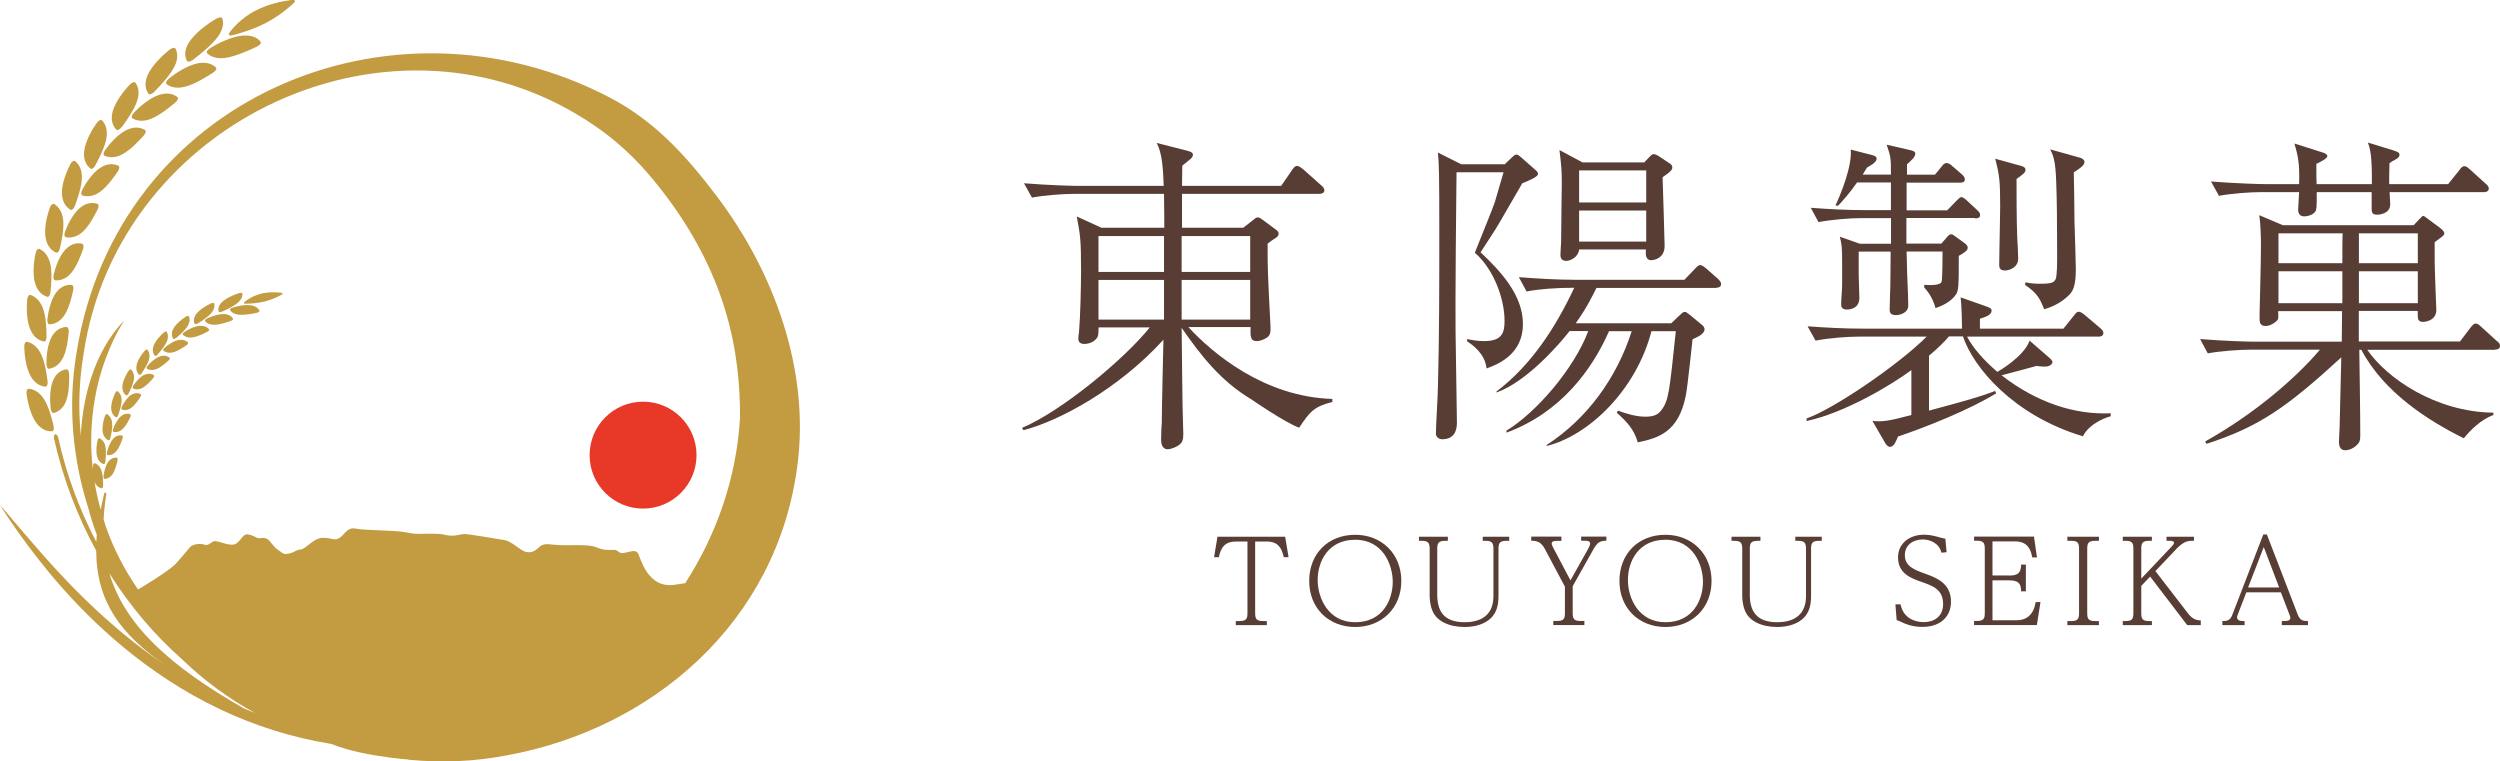 <?xml version="1.0" encoding="UTF-8"?><svg id="_レイヤー_2" xmlns="http://www.w3.org/2000/svg" viewBox="0 0 256.74 78.19"><defs><style>.cls-1{fill:#e83828;}.cls-2{fill:#583d35;}.cls-3{fill:#c39b41;}</style></defs><g id="_レイヤー_1-2"><path class="cls-2" d="M131.98,55.12l.35,2.1h-.49c-.22-.97-.59-1.61-1.79-1.61h-1.15v7.32c0,.59.1.85.8.85h.4v.42h-3.19v-.42h.4c.72,0,.8-.28.8-.85v-7.32h-1.14c-1.19,0-1.58.6-1.8,1.61h-.49l.35-2.1h6.96Z"/><path class="cls-2" d="M143.91,59.66c0,2.82-2.04,4.73-4.74,4.73s-4.72-1.91-4.72-4.73,1.97-4.74,4.72-4.74,4.74,1.98,4.74,4.74ZM135.32,59.57c0,1.85,1.09,4.33,3.85,4.33,2.92,0,3.86-2.43,3.86-4.14s-.97-4.33-3.86-4.33c-2.73,0-3.85,2.17-3.85,4.14Z"/><path class="cls-2" d="M148.69,55.12v.42h-.29c-.73,0-.8.29-.8.85v4.7c0,1.54.58,2.81,2.81,2.81,1.25,0,2.96-.41,2.96-2.69v-4.82c0-.58-.1-.85-.8-.85h-.3v-.42h2.72v.42h-.3c-.73,0-.8.3-.8.85v4.82c0,1.07-.26,1.74-.74,2.23-.5.52-1.45.95-2.72.95-1.62,0-2.87-.6-3.31-1.63-.26-.61-.3-1.21-.3-1.66v-4.71c0-.58-.1-.85-.8-.85h-.3v-.42h2.99Z"/><path class="cls-2" d="M160.35,55.12v.42c-.26,0-.35,0-.6.01-.17.01-.4.05-.4.28,0,.12.13.35.14.38l1.79,3.39,1.79-3.19c.04-.07.23-.41.23-.6,0-.24-.25-.28-.58-.28h-.34v-.42h2.59v.42c-.68.01-.94.17-1.37.95l-2.09,3.72v2.72c0,.6.1.85.79.85h.41v.42h-3.19v-.42h.4c.72,0,.79-.28.79-.85v-2.67l-2.04-3.84c-.38-.73-.8-.88-1.42-.88v-.42h3.08Z"/><path class="cls-2" d="M175.77,59.66c0,2.82-2.04,4.73-4.74,4.73s-4.72-1.91-4.72-4.73,1.97-4.74,4.72-4.74,4.74,1.98,4.74,4.74ZM167.18,59.57c0,1.85,1.09,4.33,3.85,4.33,2.92,0,3.86-2.43,3.86-4.14s-.97-4.33-3.86-4.33c-2.73,0-3.85,2.17-3.85,4.14Z"/><path class="cls-2" d="M180.79,55.12v.42h-.29c-.73,0-.8.29-.8.85v4.7c0,1.54.58,2.81,2.81,2.81,1.25,0,2.96-.41,2.96-2.69v-4.82c0-.58-.1-.85-.8-.85h-.3v-.42h2.72v.42h-.3c-.73,0-.8.3-.8.85v4.82c0,1.07-.26,1.74-.74,2.23-.5.52-1.45.95-2.72.95-1.62,0-2.87-.6-3.31-1.63-.26-.61-.3-1.21-.3-1.66v-4.71c0-.58-.1-.85-.8-.85h-.3v-.42h2.99Z"/><path class="cls-2" d="M194.65,62.06h.53c.35,1.83,2.18,1.83,2.4,1.83,1.06,0,1.97-.6,1.97-1.85,0-1.51-1.07-1.88-2.24-2.29-1-.35-2.39-.83-2.39-2.51,0-1.49,1.25-2.33,2.66-2.33.67,0,1.19.16,1.7.3.22.06.35.08.5.11l.13,1.39-.53.05c-.24-1-1.19-1.36-1.93-1.36-.97,0-1.83.56-1.83,1.61,0,1.15.98,1.51,2.1,1.91,1.09.4,2.64.95,2.64,2.87,0,1.46-1,2.59-2.94,2.59-1.04,0-1.73-.3-2.09-.47-.33-.16-.36-.17-.55-.22l-.13-1.64Z"/><path class="cls-2" d="M206.31,59.11c.85,0,1.25-.22,1.25-1.13h.49v2.75h-.49c0-.88-.35-1.13-1.25-1.13h-1.69v4.1h2.45c1.05,0,1.77-.56,1.99-1.87h.49l-.37,2.36h-6.45v-.42h.3c.72,0,.8-.28.8-.85v-6.54c0-.58-.1-.85-.8-.85h-.3v-.42h6.15l.31,2.13h-.49c-.12-.72-.43-1.64-1.75-1.64h-2.33v3.5h1.69Z"/><path class="cls-2" d="M215.55,55.12v.42h-.4c-.73,0-.8.29-.8.85v6.54c0,.6.1.85.8.85h.4v.42h-3.24v-.42h.4c.72,0,.8-.28.8-.85v-6.54c0-.58-.08-.85-.8-.85h-.4v-.42h3.24Z"/><path class="cls-2" d="M224.71,63.01c.53.68,1.03.7,1.3.7v.49h-1.39l-3.81-4.99-.91.96v2.76c0,.6.1.85.79.85h.3v.42h-2.99v-.42h.3c.71,0,.79-.28.79-.85v-6.54c0-.58-.08-.85-.79-.85h-.3v-.42h2.99v.42h-.3c-.72,0-.79.29-.79.85v3.03l3.07-3.24c.14-.14.29-.31.29-.44,0-.17-.24-.2-.37-.2h-.4v-.42h2.82v.42h-.25c-.44,0-.89.14-1.54.82l-2.17,2.29,3.37,4.37Z"/><path class="cls-2" d="M230.69,60.83l-.9,2.33c-.02.07-.05.16-.05.24,0,.38.44.38.77.38v.42h-2.28v-.42c.42,0,.78-.02,1.01-.61l3.19-8.28h.37l3.18,8.25c.22.55.5.64,1.04.64v.42h-2.69v-.42c.55,0,.88,0,.88-.35,0-.07-.04-.14-.07-.25l-.9-2.35h-3.55ZM234.06,60.33l-1.58-4.15-1.61,4.15h3.19Z"/><path class="cls-2" d="M133.41,43.92c-1.5-.55-4.95-2.94-4.95-2.94-3.14-1.88-5.16-4.51-7.11-7.31.03,1.57.07,8.4.14,9.81,0,.17.03.92.03,1.06,0,.58-.07.89-.44,1.16-.44.31-.96.44-1.16.44-.58,0-.68-.61-.68-.96,0-.27.03-1.47.07-1.71,0-1.37.14-7.35.17-8.58-4.61,5.06-10.69,8.34-14.38,9.29l-.14-.24c4.07-1.71,10.52-7.07,13.12-10.32h-5.26c0,.79-.07.96-.17,1.09-.31.41-.79.61-1.3.61-.58,0-.61-.38-.61-.58,0-.1.03-.48.07-.62.14-1.64.21-4.75.21-6.29,0-3.21-.07-3.62-.44-5.6l2.53,1.16h6.46c0-.51,0-1.43-.03-3.48h-9.19c-1.2,0-3.08.14-4.37.38l-.82-1.47c2.56.21,5.06.27,5.67.27h8.68c-.07-1.88-.17-3.38-.72-4.41l3.21.82c.2.07.51.14.51.38,0,.21-.1.34-.41.58-.27.24-.51.41-.68.55,0,.14-.03,1.4-.03,2.08h10.18l1.13-1.64c.17-.24.31-.41.48-.41.24,0,.48.21.65.34l1.84,1.64c.17.14.34.31.34.51,0,.31-.31.38-.51.38h-14.11v3.48h6.29l1.13-.89c.17-.14.24-.17.38-.17.1,0,.24.07.34.14l1.47,1.09c.21.17.31.24.31.44,0,.17-.1.31-.31.44q-.48.31-.82.58c0,2.6,0,2.7.27,7.99.03.34.03.68.03.72,0,.58-.1.82-.58,1.06-.31.17-.65.24-.82.24-.68,0-.68-.48-.65-1.44h-6.39c2.49,2.7,7.79,7.17,14.79,7.38v.31c-1.91.48-2.32,1.02-3.38,2.6ZM119.54,24.24h-6.73v3.69h6.73v-3.69ZM119.54,28.75h-6.73v4.07h6.73v-4.07ZM128.39,24.24h-7.04v3.69h7.04v-3.69ZM128.39,28.75h-7.04v4.07h7.04v-4.07Z"/><path class="cls-2" d="M156.34,18.81c-.93,1.58-2.3,4.01-2.78,4.77-.51.79-1.13,1.75-1.51,2.33,1.95,1.85,4.35,4.32,4.35,7.37s-2.47,4.11-3.74,4.56c-.14-1.51-1.44-2.43-1.99-2.78v-.24c.51.1,1.03.21,1.75.21,1.92,0,2.09-.96,2.09-2.09,0-2.3-1.13-5.31-3.05-6.99.31-.82,1.82-4.46,2.06-5.21.21-.65.65-2.3.89-3.05h-4.83c-.03,1.2-.14,14.3-.1,16.35l.14,9.36c0,.82-.27,1.71-1.51,1.71-.31,0-.65-.21-.65-.58,0-.75.21-4.11.21-4.83.14-5.28.14-10.56.14-15.84,0-5.93-.03-7.06-.14-8.19l2.4,1.2h4.46l.65-.62c.27-.24.38-.38.55-.38s.34.17.51.31l1.44,1.27c.17.14.27.27.27.41,0,.31-.96.69-1.61.96ZM176.26,29.57h-12.31c-.38.75-.96,1.99-2.13,3.63h9.81l.72-.69c.34-.31.48-.48.65-.48s.24.07.58.34l1.2.99c.24.17.27.38.27.45,0,.48-.69.79-1.23,1.03-.1.82-.51,4.87-.69,5.76-.75,3.84-2.88,4.39-4.94,4.83-.38-1.37-1.17-2.16-2.16-3.05l.14-.21c.82.31,1.85.62,2.78.62.69,0,1.27-.1,1.68-.69.75-.99.82-1.95,1.47-8.09h-2.5c-1.58,6.07-6.45,10.73-10.77,11.79v-.1c4.18-2.71,7.2-6.89,8.74-11.69h-2.33c-1.75,3.98-4.97,8.37-10.53,10.42v-.21c3.05-1.85,6.93-6.34,8.4-10.22h-1.92c-1.1,1.41-4.42,5.21-7.51,6.31v-.1c3.6-2.74,6.07-6.58,7.99-10.66-1.92,0-3.63.14-4.9.38l-.79-1.47c1.75.14,3.91.27,5.69.27h11.31l1.06-1.1c.24-.27.41-.41.55-.41.21,0,.45.21.62.34l1.2,1.06c.1.1.34.31.34.55,0,.34-.34.38-.51.38ZM170.74,18.19c.03.99.21,6.41.21,7.06,0,1.27-1.06,1.47-1.37,1.47-.62,0-.58-.65-.55-1.1h-6.86c-.07.75-.86,1.17-1.3,1.17s-.62-.21-.62-.65c0-.21.07-1.13.07-1.3.03-4.42.07-4.83.07-5.93,0-1.47-.04-1.85-.24-3.5l2.37,1.27h6.34l.48-.51c.21-.21.31-.34.48-.34s.45.14.58.24l.93.62c.24.14.41.27.41.48s0,.34-.99,1.03ZM169.06,17.5h-6.89v3.29h6.89v-3.29ZM169.06,21.62h-6.89v3.19h6.89v-3.19Z"/><path class="cls-2" d="M213.89,44.8c-7.14-2.15-11.24-7.07-12.3-10.25h-1.44c-.41.48-.99,1.09-2.05,1.98v5.64c3.93-1.06,5.16-1.4,6.8-2.02l.1.24c-2.63,1.64-7.21,3.48-10.08,4.44-.21.48-.41,1.06-.82,1.06-.24,0-.41-.24-.51-.41l-1.3-2.25c1.09.1,1.71,0,4-.61v-4.61c-2.08,1.54-6.8,4.37-10.76,5.23v-.27c2.7-.92,9.4-5.47,12.33-8.4h-7c-1.09,0-3.01.14-4.41.41l-.82-1.47c1.91.14,3.79.24,5.71.24h10.15c0-.21-.03-2.39-.14-3.21l2.53.89c.48.17.65.24.65.48,0,.44-.65.65-1.2.82v1.02h8.58l1.06-1.33c.24-.31.34-.41.51-.41s.48.21.62.34l1.57,1.33c.17.14.34.31.34.51,0,.34-.31.38-.51.38h-13.49c.61,1.16,1.67,2.39,3.11,3.62.14-.07,2.77-1.61,3.31-3.21l2.08,1.81s.27.24.27.38c0,.17-.21.48-.79.48-.21,0-.34,0-.85-.07-.55.17-3.07.82-3.59.96,3.69,2.87,7.62,4.07,11.21,3.9v.31c-.17.03-2.15.61-2.87,2.08ZM202.82,22.39h-7.04v2.63h3.59l.62-.72c.1-.1.2-.24.38-.24.14,0,.24.07.41.2l1.03.75c.14.1.27.27.27.44,0,.34-.72.72-.92.82,0,3.28-.03,3.59-.31,4-.48.68-1.26,1.09-2.08,1.37-.31-1.16-.89-1.81-1.16-2.12v-.27c.41.03,1.64.1,1.78-.31.1-.27.1-2.73.1-3.11h-3.69c.03,1.3.07,3.07.14,4.34,0,.21.03,1.02.03,1.2,0,.79-.89.99-1.26.99-.62,0-.65-.31-.65-.61,0-.62.07-2.12.07-2.46.03-1.44,0-1.64.03-3.45h-3.28v2.43c0,.34.07,2.12.07,2.32,0,1.13-1.03,1.2-1.26,1.2s-.61-.03-.61-.51c0-.58.1-1.5.1-2.08v-2.12c0-1.67-.03-1.98-.24-2.77l2.05.72h3.21v-2.63h-3.04c-1.09,0-3.01.14-4.41.41l-.79-1.47c1.88.14,3.76.24,5.67.24h2.56v-2.84h-3.48c-.75,1.09-1.5,1.91-1.95,2.39l-.27-.03c.55-1.13,1.74-4.1,1.57-5.74l2.25.58c.24.07.41.14.41.38,0,.21-.27.51-.99.89-.17.27-.24.38-.44.72h2.9c0-1.71,0-1.78-.44-3.07l2.39.55c.24.07.55.1.55.38,0,.34-.41.68-.85,1.09v1.06h2.87l.65-.79c.17-.24.34-.41.55-.41s.44.17.61.34l.92.79c.21.21.34.31.34.55,0,.31-.27.34-.51.34h-5.47v2.84h4.17l.89-.92c.24-.24.41-.44.58-.44.14,0,.48.27.58.38l.99.92c.21.21.34.31.34.55,0,.31-.31.34-.51.34ZM207.09,18.39c0,1.47,0,4.07.07,5.94.03.38.1,1.91.1,2.22,0,.96-.96,1.23-1.37,1.23-.58,0-.58-.41-.58-.58,0-.31.03-1.67.03-1.95.03-2.19.07-3.08.07-4.03,0-2.63-.07-3.21-.51-4.92l2.6.72c.38.1.51.21.51.44,0,.27-.31.48-.92.92ZM212.97,17.68c.03.82.07,4.34.07,5.06.03.75.14,4.37.14,4.92,0,1.81-.34,2.32-.79,2.73-.96.92-2.02,1.23-2.46,1.37-.41-1.02-.68-1.64-1.95-2.49v-.27c.41.07.82.14,1.57.14,1.23,0,1.37-.17,1.54-.44.17-.27.17-1.74.17-2.63,0-3.31-.03-5.81-.1-7.48-.07-2.19-.34-2.7-.61-3.25l3.04.85c.27.07.48.24.48.44,0,.34-.48.68-1.09,1.06Z"/><path class="cls-2" d="M256.23,35.92h-13.12c1.98,2.9,7,6.39,12.95,6.46v.24c-1.33.48-2.43,1.64-3.04,2.39-3.59-1.78-8.2-4.68-10.52-9.09h-.21c.03,2.43.1,6.32.1,8.75,0,.48-.03.75-.38,1.06-.44.41-.89.51-1.13.51-.44,0-.68-.24-.68-.89,0-.24.07-1.33.07-1.54.03-1.13.14-6.12.17-7.11-5.54,5.09-8.44,7.14-13.84,8.88l-.14-.24c5.12-2.87,9.36-6.56,11.79-9.43h-7.11c-1.2,0-3.11.14-4.41.38l-.79-1.47c2.56.21,5.02.27,5.67.27h8.88c0-1.06.03-2.32.03-3.14h-6.56c.03.75.03.85-.17,1.02-.14.14-.62.51-1.13.51-.55,0-.61-.38-.61-.75v-.51c0-.72.14-4.82.14-7.04,0-.79-.03-2.12-.17-3.08l2.42,1.03h13.43l.55-.58c.31-.34.38-.38.44-.38s.1.03.38.24l1.3.96c.07.07.48.34.48.58,0,.21-.1.27-.99.92v1.98c0,.79.17,4.95.17,4.95.03,1.16-1.23,1.26-1.33,1.26-.58,0-.58-.34-.58-.79v-.34h-6.05v3.14h10.39l1.06-1.4c.27-.34.38-.44.55-.44s.24.03.62.38l1.54,1.4c.24.17.34.31.34.51,0,.31-.27.38-.51.38ZM255.03,19.73h-9.63c0,.1.07,1.2.07,1.23,0,1.06-1.26,1.09-1.33,1.09-.48,0-.55-.2-.58-.48v-1.84h-5.64c0,.38.03,1.67-.1,1.91-.31.58-1.16.58-1.2.58-.48,0-.61-.38-.61-.68s.1-1.57.1-1.81h-3.86c-1.2,0-3.07.14-4.37.38l-.82-1.47c2.56.2,5.06.27,5.67.27h3.38c.07-2.22-.14-2.97-.48-4.17l2.9.92c.2.07.48.17.48.38,0,.24-.75.61-1.13.79,0,.03,0,1.88.03,2.08h5.67c.03-2.94-.17-3.62-.41-4.27l2.67.82c.55.17.58.31.58.44,0,.17-.1.31-.41.48-.27.14-.38.21-.62.38-.03,1.16-.03,1.54-.03,2.15h6.05l1.13-1.4c.17-.24.31-.44.55-.44.1,0,.21,0,.62.38l1.54,1.4c.21.17.34.31.34.51,0,.31-.31.38-.55.38ZM233.99,23.96v3.07h6.56c0-1.02,0-2.77.03-3.07h-6.59ZM240.55,27.86h-6.56v3.28h6.56v-3.28ZM248.3,23.96h-6.05v3.07h6.05v-3.07ZM248.3,27.86h-6.05v3.28h6.05v-3.28Z"/><circle class="cls-1" cx="66.04" cy="46.74" r="5.49"/><path class="cls-3" d="M6.8,41.15c.32-.86.31-2.06.3-2.73,0-.3-.13-.51-.29-.49-.36.06-1,.27-1.36,1.14-.37.87-.33,2.15-.25,2.86.03.31.19.52.34.48.35-.1.95-.4,1.26-1.26Z"/><path class="cls-3" d="M7.36,29.26c-.36-.03-1.04.03-1.6.79-.56.75-.81,2.01-.89,2.72-.04.31.07.55.22.54.36-.01,1.02-.17,1.52-.93.5-.76.77-1.92.91-2.58.06-.29-.01-.53-.17-.54Z"/><path class="cls-3" d="M8.41,25.02c-.36-.07-1.04-.09-1.69.6-.65.68-1.05,1.91-1.21,2.6-.07.3,0,.55.16.57.37.03,1.03-.05,1.63-.74.59-.7,1-1.82,1.23-2.46.1-.28.05-.52-.11-.56Z"/><path class="cls-3" d="M10,20.93c-.35-.11-1.03-.21-1.77.4-.74.61-1.3,1.78-1.55,2.45-.11.29-.07.55.09.58.36.07,1.04.07,1.72-.55.68-.62,1.23-1.7,1.54-2.31.13-.27.12-.52-.03-.57Z"/><path class="cls-3" d="M6.46,36.77c.41-.81.54-2,.6-2.67.03-.29-.08-.52-.24-.52-.36.01-1.02.15-1.49.97-.47.81-.57,2.1-.56,2.81,0,.31.13.54.28.51.36-.06.99-.28,1.4-1.1Z"/><path class="cls-3" d="M8.46,20.07c.35.11,1.03.19,1.79-.35.76-.55,1.47-1.55,1.86-2.13.17-.25.19-.5.05-.57-.33-.15-1.01-.33-1.83.19-.83.52-1.54,1.63-1.88,2.27-.15.28-.14.54.01.59Z"/><path class="cls-3" d="M18,10.53c.25-.21.35-.46.22-.56-.29-.23-.91-.55-1.9-.22-.99.33-2.04,1.26-2.56,1.81-.23.24-.3.5-.16.59.32.19.96.43,1.89.06.92-.36,1.93-1.2,2.51-1.68Z"/><path class="cls-3" d="M19.02,8.9c1-.26,2.17-1,2.84-1.42.29-.19.44-.42.32-.54-.26-.26-.84-.65-1.91-.43-1.07.22-2.29,1.04-2.91,1.55-.27.22-.39.47-.26.57.29.23.91.54,1.91.27Z"/><path class="cls-3" d="M23.17,5.94c1.07-.16,2.4-.78,3.17-1.13.33-.16.52-.38.43-.51-.22-.29-.75-.75-1.89-.64-1.14.11-2.54.81-3.25,1.25-.32.19-.48.43-.36.55.26.26.84.64,1.91.48Z"/><path class="cls-3" d="M13.02,13.34c-.91.43-1.79,1.45-2.22,2.06-.19.26-.22.53-.07.59.34.15,1,.31,1.85-.15.84-.46,1.7-1.39,2.18-1.92.21-.23.27-.48.13-.57-.31-.19-.97-.44-1.87-.01Z"/><path class="cls-3" d="M2.94,39.93c-.16-.01-.25.24-.21.57.1.75.4,2.08.98,2.9.58.82,1.27.91,1.63.89.16,0,.23-.25.16-.56-.16-.7-.47-1.94-1-2.77-.53-.82-1.19-1.01-1.55-1.04Z"/><path class="cls-3" d="M4.5,35.08c.16.03.28-.19.28-.51,0-.72-.04-1.99-.37-2.91-.34-.92-.94-1.26-1.29-1.37-.15-.05-.3.17-.33.5-.07.75-.08,2.11.32,3.04.39.93,1.04,1.17,1.4,1.24Z"/><path class="cls-3" d="M4.85,30.48c.15.05.3-.16.33-.47.08-.71.2-1.98-.02-2.94-.22-.96-.78-1.36-1.12-1.51-.15-.07-.32.14-.39.46-.16.74-.33,2.09-.05,3.06.28.97.9,1.29,1.25,1.4Z"/><path class="cls-3" d="M5.76,25.94c.15.07.32-.12.39-.43.16-.7.44-1.95.34-2.93-.1-.98-.61-1.44-.93-1.63-.14-.08-.34.1-.45.41-.26.72-.6,2.04-.43,3.04.16.99.74,1.39,1.07,1.54Z"/><path class="cls-3" d="M4.67,39.7c.16.01.25-.22.22-.53-.09-.71-.26-1.98-.7-2.86-.44-.88-1.07-1.14-1.43-1.21-.16-.03-.28.21-.27.54.02.75.16,2.11.66,2.99.49.88,1.16,1.05,1.52,1.08Z"/><path class="cls-3" d="M7.23,21.54c.14.08.33-.09.45-.38.25-.68.7-1.89.73-2.88.03-.99-.41-1.51-.7-1.74-.13-.1-.35.06-.51.36-.35.69-.88,1.97-.84,2.98.03,1.01.56,1.47.87,1.66Z"/><path class="cls-3" d="M12.51,13.05c.44-.61,1.24-1.71,1.57-2.68.33-.97.04-1.59-.18-1.88-.1-.13-.37-.02-.62.24-.56.6-1.46,1.75-1.72,2.75-.26,1,.14,1.57.39,1.83.11.11.35,0,.55-.27Z"/><path class="cls-3" d="M15.86,9.41c.55-.56,1.53-1.58,2.03-2.52.49-.94.3-1.6.12-1.91-.08-.14-.38-.06-.67.18-.67.54-1.77,1.6-2.19,2.58-.42.98-.11,1.6.11,1.89.1.13.36.03.6-.21Z"/><path class="cls-3" d="M19.86,6.11c.65-.51,1.83-1.42,2.5-2.32.66-.9.59-1.58.46-1.92-.06-.15-.38-.1-.72.11-.79.47-2.09,1.42-2.69,2.37-.59.94-.38,1.6-.2,1.91.08.14.36.07.65-.15Z"/><path class="cls-3" d="M9.29,17.31c.13.1.35-.05.5-.33.35-.65.97-1.81,1.14-2.8.17-.99-.2-1.56-.46-1.82-.11-.12-.36.02-.56.3-.46.65-1.16,1.87-1.27,2.89-.11,1.01.36,1.53.65,1.76Z"/><path class="cls-3" d="M23.87,3.62c.74-.19,2.12-.58,3.46-1.28,1.34-.7,2.34-1.56,2.85-2.04.22-.21.11-.34-.25-.3-.83.1-2.39.39-3.78,1.14-1.39.74-2.21,1.7-2.58,2.22-.16.23-.03.34.29.26Z"/><path class="cls-3" d="M11.98,47c-.19-.02-.55.02-.86.42-.3.41-.44,1.08-.49,1.47-.02.17.03.3.12.29.2,0,.54-.09.82-.5.27-.41.42-1.04.5-1.39.03-.16,0-.28-.09-.29Z"/><path class="cls-3" d="M13.36,42.53c-.19-.06-.55-.11-.93.21-.39.32-.68.95-.81,1.31-.06.16-.03.3.05.31.19.04.55.04.91-.29.36-.33.65-.91.8-1.24.07-.14.06-.28-.02-.3Z"/><path class="cls-3" d="M13.48,40.54c-.43.28-.79.86-.96,1.21-.08.15-.07.29.01.32.19.06.55.11.94-.18.4-.29.75-.83.95-1.13.09-.13.09-.27.01-.3-.18-.08-.53-.18-.96.1Z"/><path class="cls-3" d="M14.82,38.49c-.46.22-.9.77-1.12,1.09-.09.14-.11.28-.03.32.18.08.53.17.97-.07.43-.24.86-.73,1.1-1.01.1-.12.13-.26.05-.3-.17-.1-.51-.24-.98-.01Z"/><path class="cls-3" d="M12.54,44.72c-.19-.04-.55-.05-.9.32-.35.37-.56,1.02-.65,1.4-.04.16,0,.3.08.3.2.02.55-.02.87-.4.32-.37.53-.98.65-1.32.05-.15.03-.28-.06-.3Z"/><path class="cls-3" d="M16.43,36.6c-.5.17-1.01.66-1.27.95-.11.13-.14.27-.07.31.17.1.51.23.98.04.47-.19.96-.63,1.24-.88.12-.11.16-.24.1-.29-.16-.12-.48-.3-.98-.13Z"/><path class="cls-3" d="M20.51,33.46c-.56.05-1.23.4-1.57.63-.15.1-.22.23-.16.29.14.14.45.34.98.27.53-.07,1.16-.39,1.52-.57.16-.08.24-.19.19-.26-.12-.15-.41-.4-.97-.36Z"/><path class="cls-3" d="M22.98,32.26c-.59-.02-1.33.26-1.71.44-.17.08-.26.2-.21.27.12.16.41.39.97.38.55-.01,1.26-.25,1.66-.39.18-.06.28-.17.24-.24-.1-.17-.36-.45-.94-.47Z"/><path class="cls-3" d="M25.74,31.35c-.61-.09-1.43.1-1.86.24-.19.06-.3.17-.26.24.1.17.36.44.94.49.58.05,1.35-.1,1.8-.19.19-.04.32-.13.29-.21-.08-.18-.3-.49-.91-.57Z"/><path class="cls-3" d="M18.32,34.92c-.53.11-1.12.53-1.42.8-.13.11-.18.25-.11.3.16.12.48.29.99.16.5-.13,1.06-.51,1.38-.73.14-.1.2-.22.14-.28-.14-.14-.45-.35-.98-.24Z"/><path class="cls-3" d="M11.13,45.21c.08.04.17-.07.21-.23.09-.37.23-1.05.17-1.57-.06-.52-.33-.77-.5-.88-.07-.05-.18.05-.24.22-.13.38-.31,1.09-.22,1.63.09.53.4.75.57.83Z"/><path class="cls-3" d="M11.9,42.85c.07.04.18-.05.23-.2.13-.36.35-1.01.36-1.54,0-.53-.24-.81-.4-.93-.07-.05-.19.03-.26.19-.18.37-.44,1.05-.41,1.59.03.54.31.79.48.89Z"/><path class="cls-3" d="M12.94,40.59c.07.05.18-.02.26-.17.17-.34.48-.96.55-1.49.07-.52-.14-.83-.28-.97-.06-.06-.19,0-.29.16-.22.34-.57.99-.61,1.53-.04.54.21.82.37.94Z"/><path class="cls-3" d="M10.82,47.4c.04-.38.11-1.07,0-1.58-.12-.51-.42-.73-.6-.81-.08-.04-.17.07-.21.25-.09.4-.18,1.12-.03,1.65.15.52.48.69.66.75.08.03.16-.09.18-.25Z"/><path class="cls-3" d="M14.55,38.33c.22-.32.6-.9.75-1.41.14-.51-.03-.84-.15-1-.05-.07-.19-.01-.31.13-.27.31-.71.92-.81,1.45-.11.53.11.84.25.98.06.06.18,0,.28-.14Z"/><path class="cls-3" d="M18.1,34.7c.31-.26.87-.74,1.16-1.2.29-.47.22-.83.14-1.01-.03-.08-.19-.06-.35.05-.37.24-.99.73-1.25,1.22-.26.49-.13.84-.03,1.01.05.07.19.04.32-.07Z"/><path class="cls-3" d="M20.31,33.22c.36-.23,1-.63,1.38-1.06.37-.43.36-.8.31-.99-.02-.08-.19-.08-.37,0-.42.2-1.13.61-1.47,1.07-.34.46-.26.82-.18,1,.04.08.18.06.34-.04Z"/><path class="cls-3" d="M22.81,32c.4-.18,1.14-.51,1.6-.9.46-.39.51-.75.48-.95-.01-.09-.18-.1-.39-.03-.47.15-1.27.48-1.7.9-.43.42-.4.79-.35.98.02.08.18.08.36,0Z"/><path class="cls-3" d="M16.18,36.41c.26-.29.73-.83.95-1.32.21-.49.09-.84,0-1.01-.04-.07-.19-.04-.33.09-.32.28-.84.83-1.03,1.35-.18.52,0,.85.12,1,.05.07.19.02.3-.11Z"/><path class="cls-3" d="M26.73,30.19c-.82.21-1.37.61-1.63.83-.11.1-.06.17.12.17.41,0,1.18-.04,1.97-.23.79-.2,1.42-.52,1.75-.71.14-.08.1-.16-.09-.19-.44-.05-1.3-.1-2.12.12Z"/><path class="cls-3" d="M41.96,78.04s.06,0,.1-.01c3.33.31,6.7.19,10.04-.47,14.61-2.66,27.74-13.42,29.81-29.91,1.23-9.77-2.44-19.75-8.3-27.5-3.14-4.15-6.37-7.72-11.02-10.15-22.57-11.76-50.58.25-54.72,26.17-.93,5.44-.42,10.98,1.24,16.15.09.35.19.71.3,1.06.16.52.34,1.03.53,1.54-.02.25-.04.49-.05.73-1.76-3.37-3.09-6.98-3.91-10.7-.05-.21-.18-.37-.3-.35-.12.02-.18.22-.13.44.89,4.01,2.36,7.91,4.33,11.52.03,5.33,2.59,8.63,7.12,11.77-2.33-1.57-4.4-3.24-6.18-4.83-2.71-2.43-4.77-4.67-6.35-6.44-1.57-1.78-2.66-3.09-3.39-3.94-.72-.85-1.07-1.24-1.08-1.25.03,0,1.66,2.81,5.06,6.95,1.71,2.06,3.89,4.42,6.57,6.76,2.69,2.34,5.89,4.66,9.56,6.56,3.67,1.91,7.5,3.22,11.19,3.96.55.11,1.1.21,1.65.3,3.67,1.5,9.81,1.71,8.03,1.61h-.1ZM11.23,58.88c2.07,3.28,4.57,6.27,7.47,8.83,2.24,2.16,4.76,4.03,7.51,5.52-.39-.15-.78-.31-1.17-.48-7.61-4.35-12.2-8.52-13.81-13.87ZM70.37,59.89c-.29.04-.62.09-1,.15-2.92.5-3.59-2.83-3.87-3.25-.28-.41-.91-.06-1.5,0-.58.05-.43-.34-1.02-.32-.59.02-1.04.04-1.8-.29-.76-.33-3.13-.11-4.18-.23-1.05-.13-1.31-.08-1.72.32-.41.4-.89.56-1.42.36-.53-.21-1.37-1.06-2.03-1.16-.66-.11-3.77-.64-4.16-.63-.39.02-1.03.27-1.75.13-.72-.14-.53-.14-1.7-.16s-1.27.11-2.48-.13c-1.22-.25-4.31-.2-5.2-.39-.89-.19-1.12.6-1.66.94-.54.35-.65.03-1.66,0-1.01-.03-1.78,1.14-2.33,1.2-.56.05-.51.25-1.19.41-.68.15-.62-.04-1.12-.35-.5-.3-.75-.88-1.12-1.13-.37-.25-.78,0-1.04-.12-.27-.12-.43-.25-.93-.36-.49-.11-.66.51-1.2.92-.54.41-1.77-.24-2.21-.23-.44.02-.58.54-1.1.36-.53-.18-1.27,0-1.5.3-.23.29-1.41,1.65-1.41,1.65-.77.79-3.43,2.39-3.89,2.66-1.39-2.01-2.53-4.21-3.32-6.49-.08-.23-.15-.46-.22-.69.04-.82.13-1.67.27-2.55.02-.12-.02-.22-.08-.23-.06-.01-.13.07-.15.19-.13.55-.24,1.07-.34,1.58-.27-.98-.48-1.93-.63-2.86.2.49.54.62.73.66.08.02.15-.1.15-.27,0-.39,0-1.07-.18-1.57-.17-.5-.49-.68-.68-.74-.08-.03-.16.09-.18.27-.01.1-.02.23-.02.37-.13-1.18-.18-2.31-.16-3.37.05-2.72.52-4.98,1.05-6.74,1.11-3.52,2.33-5.09,2.29-5.12,0,0-.26.23-.72.8-.46.57-1.12,1.48-1.83,2.98-.69,1.5-1.42,3.6-1.74,6.43-.06.5-.1,1.02-.12,1.57-.27-2.8-.19-5.64.29-8.45C12.16,12.28,40.61-.95,60.89,12.79c2.39,1.59,4.46,3.55,6.24,5.72,7.82,9.51,8.87,18.13,8.87,24.35-.35,6.18-2.4,12.02-5.63,17.03Z"/></g></svg>